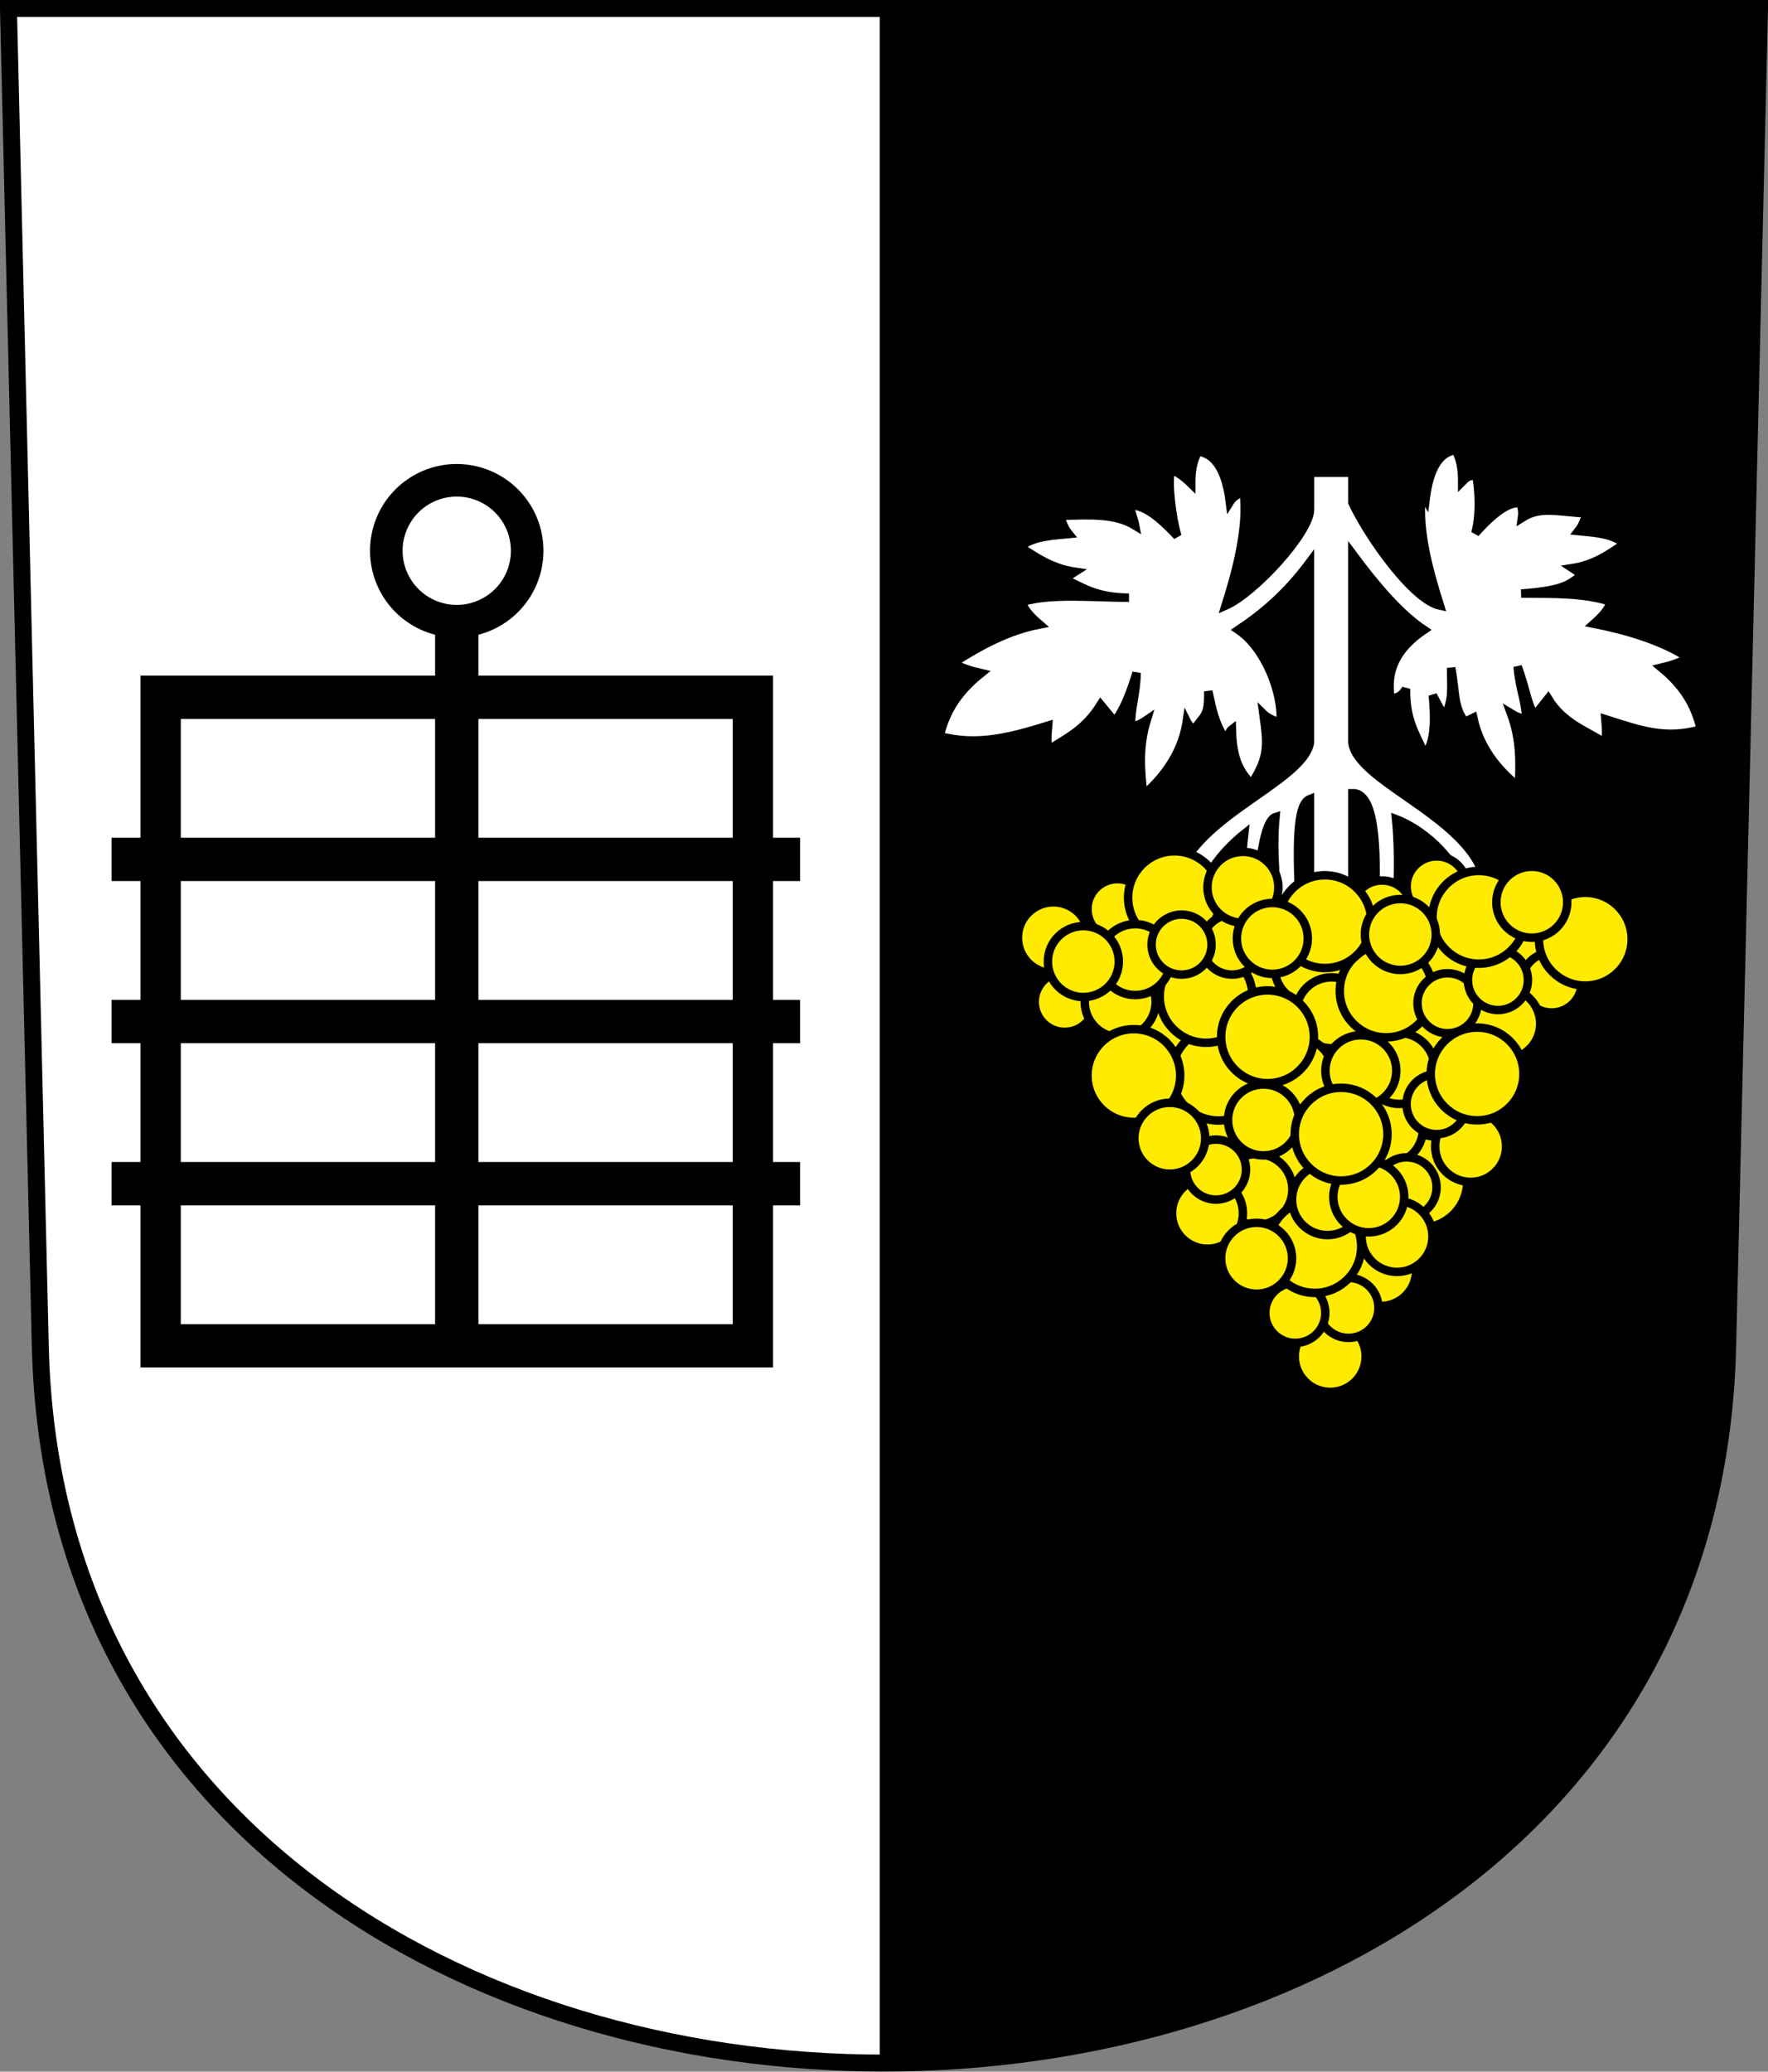 <?xml version="1.0" encoding="UTF-8" standalone="no"?>
<!-- Created with Inkscape (http://www.inkscape.org/) -->

<svg
   xmlns:dc="http://purl.org/dc/elements/1.1/"
   xmlns:cc="http://creativecommons.org/ns#"
   xmlns:rdf="http://www.w3.org/1999/02/22-rdf-syntax-ns#"
   xmlns:svg="http://www.w3.org/2000/svg"
   xmlns="http://www.w3.org/2000/svg"
   xmlns:sodipodi="http://sodipodi.sourceforge.net/DTD/sodipodi-0.dtd"
   xmlns:inkscape="http://www.inkscape.org/namespaces/inkscape"
   version="1.0"
   width="208.86"
   height="244.66"
   id="svg2780"
   inkscape:version="0.92.4 (5da689c313, 2019-01-14)"
   sodipodi:docname="WarthWeiningen-blazon.svg">
  <rect width="100%" height="100%" fill="#808080" stroke="none"/>
  <sodipodi:namedview
     pagecolor="#ffffff"
     bordercolor="#666666"
     borderopacity="1"
     objecttolerance="10"
     gridtolerance="10"
     guidetolerance="10"
     inkscape:pageopacity="0"
     inkscape:pageshadow="2"
     inkscape:window-width="1752"
     inkscape:window-height="1281"
     id="namedview25"
     showgrid="false"
     inkscape:zoom="4.7"
     inkscape:cx="109.99166"
     inkscape:cy="168.96492"
     inkscape:window-x="281"
     inkscape:window-y="92"
     inkscape:window-maximized="0"
     inkscape:current-layer="svg2780"
     inkscape:measure-start="104.255,149.787"
     inkscape:measure-end="104.255,126.383"
     inkscape:snap-nodes="true" />
  <defs
     id="defs2782" />
  <path
     inkscape:connector-curvature="0"
     style="fill:#ffffff;fill-opacity:1;fill-rule:evenodd;stroke:#000000;stroke-width:2;stroke-linecap:butt;stroke-miterlimit:4;stroke-dashoffset:0;stroke-opacity:1"
     id="path4212"
     d="m 1,1 3.761,158.003 c 2.686,112.859 196.652,112.859 199.338,0 L 207.86,1 Z" />
  <path
     style="fill:#000000;fill-opacity:1;fill-rule:evenodd;stroke:#000000;stroke-width:1px;stroke-linecap:butt;stroke-linejoin:miter;stroke-opacity:1"
     d="m 104.43,1 v 242.714 c 20.486,-0.258 86.214,-6.995 98.524,-72.441 1.962,-6.238 3.271,-113.544 4.906,-170.316 z"
     id="path20873"
     inkscape:connector-curvature="0"
     sodipodi:nodetypes="ccccc" />
  <g
     id="g22174">
    <path
       id="rect20889"
       d="M 17.093,80.289 V 160.995 H 90.823 V 80.289 Z m 3.766,4.117 H 87.057 V 156.881 H 20.858 Z"
       style="fill:#000000;fill-opacity:1;stroke:#000000;stroke-width:1;stroke-miterlimit:4;stroke-dasharray:none;stroke-opacity:1"
       inkscape:connector-curvature="0" />
    <rect
       y="137.732"
       x="13.677"
       height="4.116"
       width="80.339"
       id="rect20906-0"
       style="fill:#000000;fill-opacity:1;stroke:#000000;stroke-width:1;stroke-miterlimit:4;stroke-dasharray:none;stroke-opacity:1" />
    <rect
       y="118.584"
       x="13.677"
       height="4.116"
       width="80.339"
       id="rect20906-2"
       style="fill:#000000;fill-opacity:1;stroke:#000000;stroke-width:1;stroke-miterlimit:4;stroke-dasharray:none;stroke-opacity:1" />
    <rect
       y="99.437"
       x="13.677"
       height="4.116"
       width="80.339"
       id="rect20906-5"
       style="fill:#000000;fill-opacity:1;stroke:#000000;stroke-width:1;stroke-miterlimit:4;stroke-dasharray:none;stroke-opacity:1" />
    <path
       id="path20962"
       d="m 53.956,55.299 a 9.743,9.743 0 0 0 -9.743,9.743 9.743,9.743 0 0 0 9.743,9.743 9.743,9.743 0 0 0 9.743,-9.743 9.743,9.743 0 0 0 -9.743,-9.743 z m 0,2.846 a 6.896,6.896 0 0 1 6.897,6.897 6.896,6.896 0 0 1 -6.897,6.895 6.896,6.896 0 0 1 -6.895,-6.895 6.896,6.896 0 0 1 6.895,-6.897 z"
       style="fill:#000000;fill-opacity:1;stroke:#000000;stroke-width:1;stroke-miterlimit:4;stroke-dasharray:none;stroke-opacity:1"
       inkscape:connector-curvature="0" />
    <rect
       transform="rotate(90)"
       y="-56.015"
       x="73.393"
       height="4.116"
       width="85.59"
       id="rect20906-5-1"
       style="fill:#000000;fill-opacity:1;stroke:#000000;stroke-width:1;stroke-miterlimit:4;stroke-dasharray:none;stroke-opacity:1" />
  </g>
  <g
     id="g22166"
     transform="translate(0,2)">
    <path
       sodipodi:nodetypes="ccccccccccccccccccccccccccccccccccccccccccccccccccccccccccccccccccccccccccccccccccccccccccccccccccccccc"
       inkscape:connector-curvature="0"
       d="m 146.92,56.115 c -0.544,0.133 -1.252,0.545 -1.632,1.156 -0.476,-3.774 -1.755,-5.694 -3.755,-5.945 -0.646,1.14 -0.82,2.439 -0.816,3.798 -0.857,-0.844 -1.673,-1.407 -2.408,-1.651 -0.378,1.513 0.112,5.61 0.775,7.844 -1.525,-1.638 -3.819,-3.837 -5.55,-3.592 7e-5,0.706 0.39,1.401 0.571,2.353 -2.397,-1.475 -5.436,-1.248 -8.897,-1.156 0.494,1.426 0.78,1.798 1.061,2.147 -1.991,0.198 -4.014,0.232 -5.795,1.486 1.904,1.267 3.779,2.563 6.53,2.973 l -1.306,0.826 c 2.271,1.074 3.867,2.213 7.673,2.229 -3.846,0.031 -9.255,-0.564 -12.683,0.524 0.362,0.881 0.853,1.555 2.122,2.642 -3.537,0.675 -6.798,2.359 -10.212,4.554 0.854,0.525 2.115,0.927 3.306,1.197 -3.1,2.477 -4.258,4.872 -4.897,7.432 4.462,1.222 8.537,0.08 12.815,-1.239 -0.07,0.87 -0.19,1.561 0,2.89 2.113,-1.422 4.294,-2.295 6.203,-5.367 l 1.632,1.982 c 0.894,-0.99 1.742,-2.919 2.612,-5.739 -0.047,2.656 -0.699,4.08 -0.658,6.288 0.614,0.001 1.169,-0.254 1.863,-0.728 -0.944,3.067 -0.793,5.687 -0.407,8.878 1.871,-1.638 4.503,-4.501 5.124,-8.666 0.115,0.235 0.526,0.694 0.789,1.041 1.33,-1.93 1.796,-1.598 1.758,-4.634 0.51,2.303 0.719,3.632 1.996,5.66 0.314,-0.125 0.48,-0.956 0.785,-1.181 0.083,2.719 0.507,4.681 2.338,6.463 2.078,-3.244 1.895,-4.625 1.394,-8.262 0.316,0.312 1.31,0.972 2.051,0.88 0.167,-3.481 -1.86,-8.671 -5.016,-10.81 2.821,-1.881 5.643,-4.212 8.464,-8.013 v 21.332 c -0.856,5.015 -15.978,9.417 -15.793,17.926 l 2.819,0.04 c 0.686,-2.766 3.08,-5.493 5.199,-7.182 -0.282,2.352 -0.637,9.064 -0.422,10.916 0.294,-0.201 1.197,-0.39 1.501,-0.567 0.448,-1.301 0.648,-11.729 2.623,-12.347 -0.428,4.468 0.214,8.344 0.282,11.918 l 2.618,0.04 c -0.371,-8.136 -0.517,-13.451 1.174,-14.093 v 15.442 h 2.506 l 2.506,-6e-5 V 91.669 c 2.618,-0.083 2.995,5.997 2.624,14.133 l 2.618,0.651 c 0.068,-3.574 0.348,-7.245 -0.081,-11.713 3.594,1.362 7.913,5.471 7.813,8.934 l 2.819,-0.04 C 175.74,95.125 160.405,90.724 159.762,85.708 V 63.41 c 2.821,3.801 5.643,7.098 8.464,8.979 -3.156,2.139 -4.519,4.72 -3.953,8.084 0.709,-0.008 1.35,-0.266 1.828,-1.126 -0.044,3.603 0.996,5.112 2.283,7.852 1.208,-1.861 1.121,-4.432 0.88,-7.087 0.469,0.874 0.908,1.837 1.467,2.455 0.965,-2.141 0.684,-3.373 0.699,-5.689 0.569,2.92 0.239,4.566 1.617,6.369 l 0.991,-0.484 c 0.846,4.04 3.515,6.671 5.388,8.153 0.168,-3.151 0.148,-5.727 -0.935,-8.668 0.686,0.419 1.228,0.632 1.809,0.591 -0.098,-2.165 -0.803,-3.517 -1.012,-6.115 0.999,2.705 1.195,4.751 2.043,5.722 l 1.549,-1.945 c 1.812,3.015 4.757,3.873 6.762,5.268 0.18,-1.305 0.066,-1.983 0,-2.837 4.059,1.295 7.049,2.415 11.283,1.216 -0.607,-2.513 -1.705,-4.863 -4.647,-7.295 1.13,-0.265 2.327,-0.66 3.137,-1.175 -3.24,-2.155 -7.757,-3.35 -11.113,-4.012 1.204,-1.067 1.67,-1.729 2.014,-2.594 -3.252,-1.068 -6.961,-0.942 -10.61,-0.973 5.751,-0.406 5.722,-1.347 7.28,-2.188 l -1.239,-0.811 c 2.61,-0.402 4.389,-1.675 6.196,-2.918 -1.691,-1.231 -3.61,-1.265 -5.499,-1.459 0.267,-0.342 0.538,-0.708 1.007,-2.107 -3.284,-0.091 -5.373,-0.915 -7.647,0.533 0.063,-0.427 0.077,-1.204 -0.252,-1.708 -1.643,-0.24 -3.819,1.918 -5.266,3.526 0.63,-2.193 0.437,-5.413 0.079,-6.898 -0.697,0.24 -0.814,-0.01 -1.627,0.819 0.004,-1.334 -0.162,-2.609 -0.774,-3.728 -1.897,0.247 -3.111,2.131 -3.562,5.836 -0.361,-0.6 0.071,-0.423 -0.445,-0.554 -0.52,4.188 0.928,9.199 2.149,13.085 -3.162,-0.671 -8.377,-8.005 -10.339,-12.154 v -3.543 h -2.506 -2.506 v 4.349 c 2e-5,2.7 -6.528,9.84 -9.979,11.354 1.221,-3.887 2.698,-9.148 2.15,-13.414 z"
       style="fill:#ffffff;fill-opacity:1;fill-rule:evenodd;stroke:#000000;stroke-width:1px;stroke-linecap:butt;stroke-linejoin:miter;stroke-opacity:1"
       id="path22039-6-1-0" />
    <ellipse
       ry="4.188"
       rx="4.188"
       cy="109.966"
       cx="180.835"
       id="path21017-05"
       style="fill:#feeb00;fill-opacity:1;stroke:#000000;stroke-width:1;stroke-miterlimit:4;stroke-dasharray:none;stroke-opacity:1" />
    <ellipse
       ry="3.543"
       rx="3.544"
       cy="114.033"
       cx="183.303"
       id="path21015-06-1"
       style="fill:#feeb00;fill-opacity:1;stroke:#000000;stroke-width:1;stroke-miterlimit:4;stroke-dasharray:none;stroke-opacity:1" />
    <ellipse
       ry="5.476"
       rx="5.477"
       cy="137.527"
       cx="167.849"
       id="path21013-41"
       style="fill:#feeb00;fill-opacity:1;stroke:#000000;stroke-width:1;stroke-miterlimit:4;stroke-dasharray:none;stroke-opacity:1" />
    <ellipse
       ry="5.476"
       rx="5.477"
       cy="135.477"
       cx="151.674"
       id="path21013-36"
       style="fill:#feeb00;fill-opacity:1;stroke:#000000;stroke-width:1;stroke-miterlimit:4;stroke-dasharray:none;stroke-opacity:1" />
    <ellipse
       ry="4.188"
       rx="4.188"
       cy="120.83"
       cx="137.972"
       id="path21017-69-1"
       style="fill:#feeb00;fill-opacity:1;stroke:#000000;stroke-width:1;stroke-miterlimit:4;stroke-dasharray:none;stroke-opacity:1" />
    <ellipse
       ry="4.188"
       rx="4.188"
       cy="158.195"
       cx="157.142"
       id="path21017-1-1"
       style="fill:#feeb00;fill-opacity:1;stroke:#000000;stroke-width:1;stroke-miterlimit:4;stroke-dasharray:none;stroke-opacity:1" />
    <ellipse
       ry="4.188"
       rx="4.188"
       cy="148.049"
       cx="163.102"
       id="path21017-5-3"
       style="fill:#feeb00;fill-opacity:1;stroke:#000000;stroke-width:1;stroke-miterlimit:4;stroke-dasharray:none;stroke-opacity:1" />
    <ellipse
       ry="4.188"
       rx="4.188"
       cy="138.47"
       cx="148.485"
       id="path21017-3-2"
       style="fill:#feeb00;fill-opacity:1;stroke:#000000;stroke-width:1;stroke-miterlimit:4;stroke-dasharray:none;stroke-opacity:1" />
    <ellipse
       ry="4.188"
       rx="4.188"
       cy="130.815"
       cx="141.677"
       id="path21017-34-3"
       style="fill:#feeb00;fill-opacity:1;stroke:#000000;stroke-width:1;stroke-miterlimit:4;stroke-dasharray:none;stroke-opacity:1" />
    <ellipse
       ry="4.188"
       rx="4.188"
       cy="131.299"
       cx="163.908"
       id="path21017-6-6"
       style="fill:#feeb00;fill-opacity:1;stroke:#000000;stroke-width:1;stroke-miterlimit:4;stroke-dasharray:none;stroke-opacity:1" />
    <ellipse
       ry="4.188"
       rx="4.188"
       cy="122.118"
       cx="167.935"
       id="path21017-51-6"
       style="fill:#feeb00;fill-opacity:1;stroke:#000000;stroke-width:1;stroke-miterlimit:4;stroke-dasharray:none;stroke-opacity:1" />
    <ellipse
       ry="4.188"
       rx="4.188"
       cy="115.331"
       cx="149.378"
       id="path21017-2-5"
       style="fill:#feeb00;fill-opacity:1;stroke:#000000;stroke-width:1;stroke-miterlimit:4;stroke-dasharray:none;stroke-opacity:1" />
    <ellipse
       ry="4.188"
       rx="4.188"
       cy="112.289"
       cx="154.768"
       id="path21017-8-6"
       style="fill:#feeb00;fill-opacity:1;stroke:#000000;stroke-width:1;stroke-miterlimit:4;stroke-dasharray:none;stroke-opacity:1" />
    <ellipse
       ry="4.188"
       rx="4.188"
       cy="117.609"
       cx="157.303"
       id="path21017-629-8"
       style="fill:#feeb00;fill-opacity:1;stroke:#000000;stroke-width:1;stroke-miterlimit:4;stroke-dasharray:none;stroke-opacity:1" />
    <ellipse
       ry="4.188"
       rx="4.188"
       cy="111.166"
       cx="170.512"
       id="path21017-80-5"
       style="fill:#feeb00;fill-opacity:1;stroke:#000000;stroke-width:1;stroke-miterlimit:4;stroke-dasharray:none;stroke-opacity:1" />
    <ellipse
       ry="4.188"
       rx="4.188"
       cy="124.183"
       cx="165.293"
       id="path21017-56-1"
       style="fill:#feeb00;fill-opacity:1;stroke:#000000;stroke-width:1;stroke-miterlimit:4;stroke-dasharray:none;stroke-opacity:1" />
    <ellipse
       ry="4.188"
       rx="4.188"
       cy="108.75"
       cx="124.44"
       id="path21017-19-4"
       style="fill:#feeb00;fill-opacity:1;stroke:#000000;stroke-width:1;stroke-miterlimit:4;stroke-dasharray:none;stroke-opacity:1" />
    <ellipse
       ry="4.188"
       rx="4.188"
       cy="141.284"
       cx="142.643"
       id="path21017-9-5"
       style="fill:#feeb00;fill-opacity:1;stroke:#000000;stroke-width:1;stroke-miterlimit:4;stroke-dasharray:none;stroke-opacity:1" />
    <ellipse
       ry="4.188"
       rx="4.188"
       cy="133.392"
       cx="173.734"
       id="path21017-87-1"
       style="fill:#feeb00;fill-opacity:1;stroke:#000000;stroke-width:1;stroke-miterlimit:4;stroke-dasharray:none;stroke-opacity:1" />
    <ellipse
       ry="4.188"
       rx="4.188"
       cy="118.897"
       cx="177.762"
       id="path21017-60-7"
       style="fill:#feeb00;fill-opacity:1;stroke:#000000;stroke-width:1;stroke-miterlimit:4;stroke-dasharray:none;stroke-opacity:1" />
    <ellipse
       ry="5.476"
       rx="5.477"
       cy="115.032"
       cx="163.747"
       id="path21013-8-8"
       style="fill:#feeb00;fill-opacity:1;stroke:#000000;stroke-width:1;stroke-miterlimit:4;stroke-dasharray:none;stroke-opacity:1" />
    <ellipse
       ry="4.188"
       rx="4.188"
       cy="124.715"
       cx="153.267"
       id="path21017-62-4"
       style="fill:#feeb00;fill-opacity:1;stroke:#000000;stroke-width:1;stroke-miterlimit:4;stroke-dasharray:none;stroke-opacity:1" />
    <ellipse
       ry="3.543"
       rx="3.544"
       cy="116.481"
       cx="170.996"
       id="path21015-7-0"
       style="fill:#feeb00;fill-opacity:1;stroke:#000000;stroke-width:1;stroke-miterlimit:4;stroke-dasharray:none;stroke-opacity:1" />
    <ellipse
       ry="3.543"
       rx="3.544"
       cy="152.461"
       cx="159.3"
       id="path21015-8-2"
       style="fill:#feeb00;fill-opacity:1;stroke:#000000;stroke-width:1;stroke-miterlimit:4;stroke-dasharray:none;stroke-opacity:1" />
    <ellipse
       ry="3.543"
       rx="3.544"
       cy="153.05"
       cx="153.02"
       id="path21015-5-8"
       style="fill:#feeb00;fill-opacity:1;stroke:#000000;stroke-width:1;stroke-miterlimit:4;stroke-dasharray:none;stroke-opacity:1" />
    <ellipse
       ry="3.543"
       rx="3.544"
       cy="136.127"
       cx="143.649"
       id="path21015-76-0"
       style="fill:#feeb00;fill-opacity:1;stroke:#000000;stroke-width:1;stroke-miterlimit:4;stroke-dasharray:none;stroke-opacity:1" />
    <ellipse
       ry="3.543"
       rx="3.544"
       cy="116.32"
       cx="125.777"
       id="path21015-1-2"
       style="fill:#feeb00;fill-opacity:1;stroke:#000000;stroke-width:1;stroke-miterlimit:4;stroke-dasharray:none;stroke-opacity:1" />
    <ellipse
       ry="4.188"
       rx="4.188"
       cy="116.32"
       cx="132.333"
       id="path21017-53-2"
       style="fill:#feeb00;fill-opacity:1;stroke:#000000;stroke-width:1;stroke-miterlimit:4;stroke-dasharray:none;stroke-opacity:1" />
    <ellipse
       ry="3.543"
       rx="3.544"
       cy="105.368"
       cx="132.011"
       id="path21015-10-9"
       style="fill:#feeb00;fill-opacity:1;stroke:#000000;stroke-width:1;stroke-miterlimit:4;stroke-dasharray:none;stroke-opacity:1" />
    <ellipse
       ry="3.543"
       rx="3.544"
       cy="105.046"
       cx="143.932"
       id="path21015-6-5"
       style="fill:#feeb00;fill-opacity:1;stroke:#000000;stroke-width:1;stroke-miterlimit:4;stroke-dasharray:none;stroke-opacity:1" />
    <ellipse
       ry="3.543"
       rx="3.544"
       cy="105.529"
       cx="163.263"
       id="path21015-0-0"
       style="fill:#feeb00;fill-opacity:1;stroke:#000000;stroke-width:1;stroke-miterlimit:4;stroke-dasharray:none;stroke-opacity:1" />
    <ellipse
       ry="3.543"
       rx="3.544"
       cy="102.685"
       cx="169.718"
       id="path21015-70-7"
       style="fill:#feeb00;fill-opacity:1;stroke:#000000;stroke-width:1;stroke-miterlimit:4;stroke-dasharray:none;stroke-opacity:1" />
    <ellipse
       ry="3.543"
       rx="3.544"
       cy="104.241"
       cx="179.05"
       id="path21015-07-0"
       style="fill:#feeb00;fill-opacity:1;stroke:#000000;stroke-width:1;stroke-miterlimit:4;stroke-dasharray:none;stroke-opacity:1" />
    <ellipse
       ry="3.543"
       rx="3.544"
       cy="128.399"
       cx="169.707"
       id="path21015-83-9"
       style="fill:#feeb00;fill-opacity:1;stroke:#000000;stroke-width:1;stroke-miterlimit:4;stroke-dasharray:none;stroke-opacity:1" />
    <ellipse
       ry="5.476"
       rx="5.477"
       cy="124.834"
       cx="174.496"
       id="path21013-4-8"
       style="fill:#feeb00;fill-opacity:1;stroke:#000000;stroke-width:1;stroke-miterlimit:4;stroke-dasharray:none;stroke-opacity:1" />
    <ellipse
       ry="5.476"
       rx="5.477"
       cy="124.856"
       cx="143.932"
       id="path21013-46-3"
       style="fill:#feeb00;fill-opacity:1;stroke:#000000;stroke-width:1;stroke-miterlimit:4;stroke-dasharray:none;stroke-opacity:1" />
    <ellipse
       ry="5.476"
       rx="5.477"
       cy="145.213"
       cx="155.326"
       id="path21013-62-1"
       style="fill:#feeb00;fill-opacity:1;stroke:#000000;stroke-width:1;stroke-miterlimit:4;stroke-dasharray:none;stroke-opacity:1" />
    <ellipse
       ry="5.476"
       rx="5.477"
       cy="106.845"
       cx="156.517"
       id="path21013-7-6"
       style="fill:#feeb00;fill-opacity:1;stroke:#000000;stroke-width:1;stroke-miterlimit:4;stroke-dasharray:none;stroke-opacity:1" />
    <ellipse
       ry="5.476"
       rx="5.477"
       cy="125.017"
       cx="133.944"
       id="path21013-43-7"
       style="fill:#feeb00;fill-opacity:1;stroke:#000000;stroke-width:1;stroke-miterlimit:4;stroke-dasharray:none;stroke-opacity:1" />
    <ellipse
       ry="5.476"
       rx="5.477"
       cy="115.676"
       cx="142.482"
       id="path21013-5-8"
       style="fill:#feeb00;fill-opacity:1;stroke:#000000;stroke-width:1;stroke-miterlimit:4;stroke-dasharray:none;stroke-opacity:1" />
    <ellipse
       ry="5.476"
       rx="5.477"
       cy="104.016"
       cx="138.745"
       id="path21013-52-1"
       style="fill:#feeb00;fill-opacity:1;stroke:#000000;stroke-width:1;stroke-miterlimit:4;stroke-dasharray:none;stroke-opacity:1" />
    <ellipse
       ry="4.188"
       rx="4.188"
       cy="111.327"
       cx="134.105"
       id="path21017-67-9"
       style="fill:#feeb00;fill-opacity:1;stroke:#000000;stroke-width:1;stroke-miterlimit:4;stroke-dasharray:none;stroke-opacity:1" />
    <ellipse
       ry="4.188"
       rx="4.188"
       cy="124.448"
       cx="160.761"
       id="path21017-83-7"
       style="fill:#feeb00;fill-opacity:1;stroke:#000000;stroke-width:1;stroke-miterlimit:4;stroke-dasharray:none;stroke-opacity:1" />
    <ellipse
       ry="4.188"
       rx="4.188"
       cy="130.267"
       cx="149.259"
       id="path21017-0-1"
       style="fill:#feeb00;fill-opacity:1;stroke:#000000;stroke-width:1;stroke-miterlimit:4;stroke-dasharray:none;stroke-opacity:1" />
    <ellipse
       ry="4.188"
       rx="4.188"
       cy="139.674"
       cx="156.82"
       id="path21017-14-4"
       style="fill:#feeb00;fill-opacity:1;stroke:#000000;stroke-width:1;stroke-miterlimit:4;stroke-dasharray:none;stroke-opacity:1" />
    <ellipse
       ry="3.543"
       rx="3.544"
       cy="138.224"
       cx="166.163"
       id="path21015-89-5"
       style="fill:#feeb00;fill-opacity:1;stroke:#000000;stroke-width:1;stroke-miterlimit:4;stroke-dasharray:none;stroke-opacity:1" />
    <ellipse
       ry="4.188"
       rx="4.188"
       cy="144.022"
       cx="165.035"
       id="path21017-84-3"
       style="fill:#feeb00;fill-opacity:1;stroke:#000000;stroke-width:1;stroke-miterlimit:4;stroke-dasharray:none;stroke-opacity:1" />
    <ellipse
       ry="4.188"
       rx="4.188"
       cy="146.599"
       cx="148.443"
       id="path21017-22-1"
       style="fill:#feeb00;fill-opacity:1;stroke:#000000;stroke-width:1;stroke-miterlimit:4;stroke-dasharray:none;stroke-opacity:1" />
    <ellipse
       ry="3.543"
       rx="3.544"
       cy="109.556"
       cx="145.543"
       id="path21015-75-1"
       style="fill:#feeb00;fill-opacity:1;stroke:#000000;stroke-width:1;stroke-miterlimit:4;stroke-dasharray:none;stroke-opacity:1" />
    <ellipse
       ry="3.543"
       rx="3.544"
       cy="109.556"
       cx="139.583"
       id="path21015-86-6"
       style="fill:#feeb00;fill-opacity:1;stroke:#000000;stroke-width:1;stroke-miterlimit:4;stroke-dasharray:none;stroke-opacity:1" />
    <ellipse
       ry="3.543"
       rx="3.544"
       cy="113.743"
       cx="176.956"
       id="path21015-755-9"
       style="fill:#feeb00;fill-opacity:1;stroke:#000000;stroke-width:1;stroke-miterlimit:4;stroke-dasharray:none;stroke-opacity:1" />
    <ellipse
       ry="5.476"
       rx="5.477"
       cy="106.334"
       cx="174.701"
       id="path21013-48-4"
       style="fill:#feeb00;fill-opacity:1;stroke:#000000;stroke-width:1;stroke-miterlimit:4;stroke-dasharray:none;stroke-opacity:1" />
    <ellipse
       ry="5.476"
       rx="5.477"
       cy="108.917"
       cx="187.278"
       id="path21013-6-1"
       style="fill:#feeb00;fill-opacity:1;stroke:#000000;stroke-width:1;stroke-miterlimit:4;stroke-dasharray:none;stroke-opacity:1" />
    <ellipse
       ry="4.188"
       rx="4.188"
       cy="102.791"
       cx="146.832"
       id="path21017-27-1"
       style="fill:#feeb00;fill-opacity:1;stroke:#000000;stroke-width:1;stroke-miterlimit:4;stroke-dasharray:none;stroke-opacity:1" />
    <ellipse
       ry="4.188"
       rx="4.188"
       cy="139.349"
       cx="161.698"
       id="path21017-4"
       style="fill:#feeb00;fill-opacity:1;stroke:#000000;stroke-width:1;stroke-miterlimit:4;stroke-dasharray:none;stroke-opacity:1" />
    <ellipse
       ry="4.188"
       rx="4.188"
       cy="108.363"
       cx="165.429"
       id="path21017-36"
       style="fill:#feeb00;fill-opacity:1;stroke:#000000;stroke-width:1;stroke-miterlimit:4;stroke-dasharray:none;stroke-opacity:1" />
    <ellipse
       ry="4.188"
       rx="4.188"
       cy="111.561"
       cx="127.981"
       id="path21017-04"
       style="fill:#feeb00;fill-opacity:1;stroke:#000000;stroke-width:1;stroke-miterlimit:4;stroke-dasharray:none;stroke-opacity:1" />
    <ellipse
       ry="5.476"
       rx="5.477"
       cy="120.444"
       cx="149.738"
       id="path21013-7-6-5"
       style="fill:#feeb00;fill-opacity:1;stroke:#000000;stroke-width:1;stroke-miterlimit:4;stroke-dasharray:none;stroke-opacity:1" />
    <ellipse
       ry="4.188"
       rx="4.188"
       cy="108.827"
       cx="150.307"
       id="path21017-8-6-9"
       style="fill:#feeb00;fill-opacity:1;stroke:#000000;stroke-width:1;stroke-miterlimit:4;stroke-dasharray:none;stroke-opacity:1" />
    <ellipse
       ry="5.476"
       rx="5.477"
       cy="131.943"
       cx="158.43"
       id="path21013-3-9"
       style="fill:#feeb00;fill-opacity:1;stroke:#000000;stroke-width:1;stroke-miterlimit:4;stroke-dasharray:none;stroke-opacity:1" />
    <ellipse
       ry="4.188"
       rx="4.188"
       cy="132.426"
       cx="138.191"
       id="path21017-4-4"
       style="fill:#feeb00;fill-opacity:1;stroke:#000000;stroke-width:1;stroke-miterlimit:4;stroke-dasharray:none;stroke-opacity:1" />
    <ellipse
       ry="4.188"
       rx="4.188"
       cy="104.554"
       cx="180.957"
       id="path21017-8-6-9-8"
       style="fill:#feeb00;fill-opacity:1;stroke:#000000;stroke-width:1;stroke-miterlimit:4;stroke-dasharray:none;stroke-opacity:1" />
  </g>
</svg>
